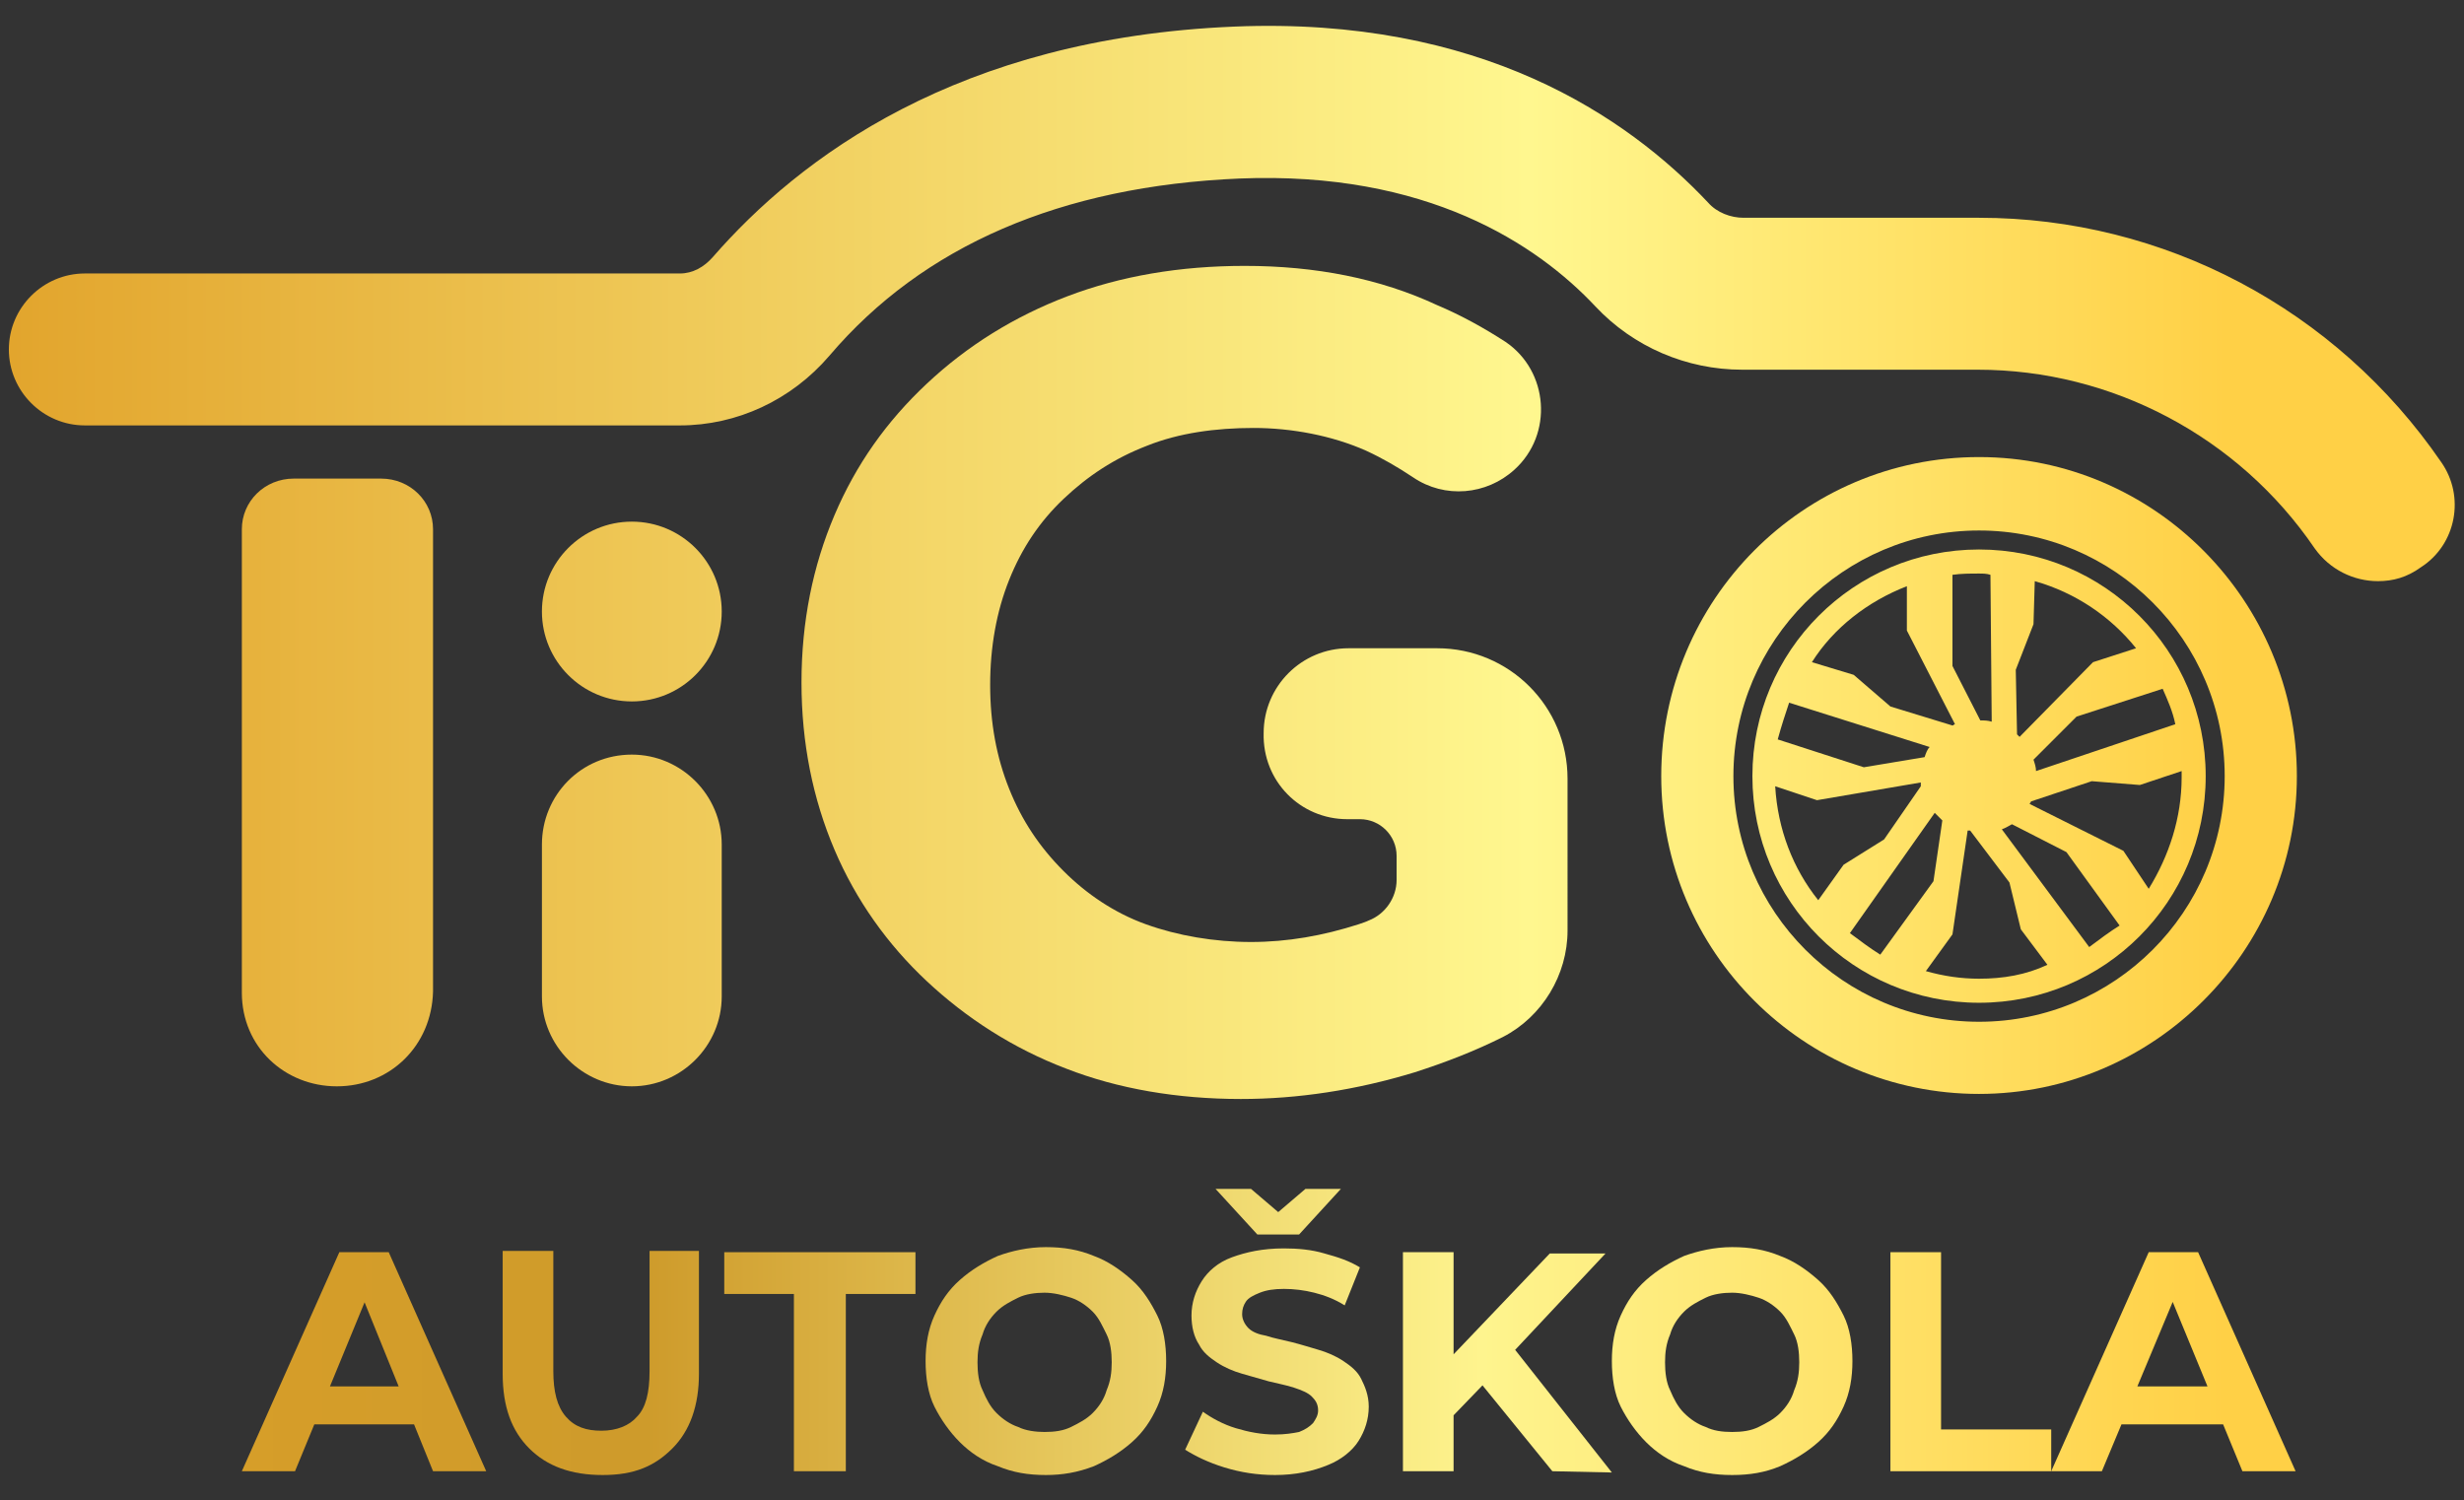 <?xml version="1.0" encoding="utf-8"?>
<!-- Generator: Adobe Illustrator 27.6.1, SVG Export Plug-In . SVG Version: 6.00 Build 0)  -->
<svg version="1.1" id="Layer_1" xmlns="http://www.w3.org/2000/svg" xmlns:xlink="http://www.w3.org/1999/xlink" x="0px" y="0px"
	 width="194.6px" height="118.5px" viewBox="0 0 194.6 118.5" style="enable-background:new 0 0 194.6 118.5;" xml:space="preserve"
	>
<rect x="0" y="0" width="194.6" height="118.5" fill="#333333" stroke="none"/>
<style type="text/css">
	.st0{fill:#FFFFFF;}
	.st1{fill:url(#SVGID_1_);}
	.st2{fill:url(#SVGID_00000016753644507712645070000008331127445914452670_);}
	.st3{fill:url(#SVGID_00000054256350710696737120000003772653821232268724_);}
	.st4{fill:url(#SVGID_00000053523536577914889380000000058902506079842205_);}
	.st5{fill:url(#SVGID_00000081646361352605975970000016491420687791489453_);}
	.st6{fill:url(#SVGID_00000121236911042119793420000006276829166885948553_);}
	.st7{fill:url(#SVGID_00000157996555572230150240000001477116031982303625_);}
	.st8{fill:url(#SVGID_00000164477985780203651490000002675263799449804677_);}
	.st9{fill:url(#SVGID_00000111880683095940422960000009172904804338471589_);}
	.st10{fill:url(#SVGID_00000097469027172203555840000003595547234564199298_);}
	.st11{fill:url(#SVGID_00000142898462362389089380000004414616288702355106_);}
	.st12{fill:url(#SVGID_00000041292368076277296430000007789901734457829507_);}
	.st13{fill:url(#SVGID_00000054258945005880711960000015942601900006678695_);}
	.st14{fill:url(#SVGID_00000015315907404762753030000005025026408691136160_);}
	.st15{fill:url(#SVGID_00000069379077919656348420000015547317099417040526_);}
	.st16{fill:url(#SVGID_00000156581109104686423130000002942523987001064845_);}
</style>
<g>
	<g>
		<g>
			
				<linearGradient id="SVGID_1_" gradientUnits="userSpaceOnUse" x1="-7.842" y1="229.322" x2="175.798" y2="229.322" gradientTransform="matrix(1 0 0 -1 0 302)">
				<stop  offset="0" style="stop-color:#FEE35F"/>
				<stop  offset="0" style="stop-color:#E09F26"/>
				<stop  offset="0.7" style="stop-color:#FFF78F"/>
				<stop  offset="1" style="stop-color:#FFD046"/>
			</linearGradient>
			<path class="st1" d="M49.9,59.6L49.9,59.6c3.9,0,7.1,3.2,7.1,7.1v12c0,3.9-3.2,7.1-7.1,7.1l0,0c-3.9,0-7.1-3.2-7.1-7.1v-12
				C42.8,62.8,45.9,59.6,49.9,59.6z"/>
			
				<linearGradient id="SVGID_00000112615206821158303090000016620972933127369604_" gradientUnits="userSpaceOnUse" x1="-7.842" y1="248.057" x2="175.798" y2="248.057" gradientTransform="matrix(1 0 0 -1 0 302)">
				<stop  offset="0" style="stop-color:#FEE35F"/>
				<stop  offset="0" style="stop-color:#E09F26"/>
				<stop  offset="0.7" style="stop-color:#FFF78F"/>
				<stop  offset="1" style="stop-color:#FFD046"/>
			</linearGradient>
			<path style="fill:url(#SVGID_00000112615206821158303090000016620972933127369604_);" d="M106.4,64.7h1c1.6,0,2.9,1.3,2.9,2.9
				v1.9c0,1.4-0.9,2.7-2.2,3.2c-0.2,0.1-0.5,0.2-0.8,0.3c-2.8,0.9-5.6,1.4-8.5,1.4s-5.8-0.5-8.3-1.4s-4.7-2.4-6.5-4.2
				c-1.9-1.9-3.3-4-4.3-6.5c-1-2.5-1.5-5.2-1.5-8.2s0.5-5.8,1.5-8.3c1-2.5,2.4-4.6,4.3-6.4c1.9-1.8,4-3.2,6.6-4.2
				c2.5-1,5.4-1.4,8.4-1.4s6.2,0.6,8.9,1.8c1.3,0.6,2.5,1.3,3.7,2.1c2.5,1.7,5.8,1.4,8-0.6l0,0c3.1-2.8,2.7-7.8-0.7-10.1
				c-1.7-1.1-3.5-2.1-5.4-2.9C109,22,103.9,21,98.3,21c-5.1,0-9.8,0.8-14,2.4c-4.2,1.6-7.9,3.9-11.1,6.9c-3.2,3-5.6,6.4-7.3,10.4
				s-2.6,8.4-2.6,13.2s0.9,9.2,2.6,13.2c1.7,4,4.2,7.5,7.3,10.4s6.8,5.3,11,6.9C88.3,86,93,86.8,98,86.8c4.5,0,9.1-0.7,13.7-2.1
				c2.5-0.8,4.8-1.7,7-2.8c3.1-1.6,5.1-4.9,5.1-8.4V61.5c0-5.7-4.6-10.3-10.3-10.3h-7c-3.7,0-6.7,3-6.7,6.7l0,0
				C99.7,61.7,102.7,64.7,106.4,64.7L106.4,64.7z"/>
			
				<linearGradient id="SVGID_00000043425631528100608940000010272791723088862380_" gradientUnits="userSpaceOnUse" x1="-7.842" y1="253.697" x2="175.798" y2="253.697" gradientTransform="matrix(1 0 0 -1 0 302)">
				<stop  offset="0" style="stop-color:#FEE35F"/>
				<stop  offset="0" style="stop-color:#E09F26"/>
				<stop  offset="0.7" style="stop-color:#FFF78F"/>
				<stop  offset="1" style="stop-color:#FFD046"/>
			</linearGradient>
			<circle style="fill:url(#SVGID_00000043425631528100608940000010272791723088862380_);" cx="49.9" cy="48.3" r="7.1"/>
		</g>
		
			<linearGradient id="SVGID_00000018938262568376236110000005825032057752921737_" gradientUnits="userSpaceOnUse" x1="-7.842" y1="240.202" x2="175.798" y2="240.202" gradientTransform="matrix(1 0 0 -1 0 302)">
			<stop  offset="0" style="stop-color:#FEE35F"/>
			<stop  offset="0" style="stop-color:#E09F26"/>
			<stop  offset="0.7" style="stop-color:#FFF78F"/>
			<stop  offset="1" style="stop-color:#FFD046"/>
		</linearGradient>
		<path style="fill:url(#SVGID_00000018938262568376236110000005825032057752921737_);" d="M26.6,85.8L26.6,85.8
			c-4.1,0-7.5-3.1-7.5-7.4V41.8c0-2.2,1.8-4,4.1-4h6.9c2.3,0,4.1,1.8,4.1,4v36.5C34.1,82.6,30.8,85.8,26.6,85.8z"/>
		
			<linearGradient id="SVGID_00000088091085180732950700000001403258395810914950_" gradientUnits="userSpaceOnUse" x1="-7.842" y1="278.04" x2="175.798" y2="278.04" gradientTransform="matrix(1 0 0 -1 0 302)">
			<stop  offset="0" style="stop-color:#FEE35F"/>
			<stop  offset="0" style="stop-color:#E09F26"/>
			<stop  offset="0.7" style="stop-color:#FFF78F"/>
			<stop  offset="1" style="stop-color:#FFD046"/>
		</linearGradient>
		<path style="fill:url(#SVGID_00000088091085180732950700000001403258395810914950_);" d="M187.8,45.9c-1.9,0-3.8-0.9-5-2.6
			c-6-8.8-16-14.1-26.6-14.1h-18.6c-4.4,0-8.6-1.8-11.6-5c-4.6-4.9-13.3-10.7-28.1-10.1c-14.1,0.6-25,5.3-32.4,14
			c-3,3.5-7.3,5.5-11.8,5.5h-47c-3.3,0-6-2.7-6-6s2.7-6,6-6h47c1,0,1.9-0.5,2.6-1.3C63.1,12.5,75.6,3,97.5,2.1
			c19.4-0.8,31,7.1,37.4,13.9c0.7,0.8,1.8,1.2,2.8,1.2h18.6c14.6,0,28.2,7.2,36.5,19.3c1.9,2.7,1.2,6.5-1.6,8.3
			C190.1,45.6,189,45.9,187.8,45.9L187.8,45.9z"/>
		<g>
			
				<linearGradient id="SVGID_00000003082547554877724610000001965221583143875257_" gradientUnits="userSpaceOnUse" x1="-7.842" y1="240.727" x2="175.798" y2="240.727" gradientTransform="matrix(1 0 0 -1 0 302)">
				<stop  offset="0" style="stop-color:#FEE35F"/>
				<stop  offset="0" style="stop-color:#E09F26"/>
				<stop  offset="0.7" style="stop-color:#FFF78F"/>
				<stop  offset="1" style="stop-color:#FFD046"/>
			</linearGradient>
			<path style="fill:url(#SVGID_00000003082547554877724610000001965221583143875257_);" d="M156.3,36.1
				c-13.9,0-25.1,11.3-25.1,25.2s11.3,25.1,25.1,25.1s25.1-11.3,25.1-25.1S170.2,36.1,156.3,36.1z M156.3,80.7
				c-10.7,0-19.4-8.7-19.4-19.4s8.7-19.4,19.4-19.4s19.4,8.7,19.4,19.4S167,80.7,156.3,80.7z"/>
			
				<linearGradient id="SVGID_00000070105783275905258180000002814899330778562450_" gradientUnits="userSpaceOnUse" x1="-7.842" y1="240.727" x2="175.798" y2="240.727" gradientTransform="matrix(1 0 0 -1 0 302)">
				<stop  offset="0" style="stop-color:#FEE35F"/>
				<stop  offset="0" style="stop-color:#E09F26"/>
				<stop  offset="0.7" style="stop-color:#FFF78F"/>
				<stop  offset="1" style="stop-color:#FFD046"/>
			</linearGradient>
			<path style="fill:url(#SVGID_00000070105783275905258180000002814899330778562450_);" d="M156.3,43.4c-9.9,0-17.9,8-17.9,17.9
				s8,17.9,17.9,17.9s17.9-8,17.9-17.9S166.2,43.4,156.3,43.4z M170.8,54.4c0.4,0.9,0.8,1.8,1,2.8l-11,3.7c0-0.3-0.1-0.6-0.2-0.9
				l3.4-3.4L170.8,54.4L170.8,54.4z M160.7,45.9c3.2,0.9,6,2.8,8,5.3l-3.4,1.1l-5.8,5.9c-0.1-0.1-0.1-0.1-0.2-0.2l-0.1-5.1l1.4-3.6
				L160.7,45.9L160.7,45.9z M154.2,45.4c0.7-0.1,1.4-0.1,2.1-0.1c0.3,0,0.6,0,0.9,0.1l0.1,11.6c-0.3-0.1-0.6-0.1-0.9-0.1l-2.2-4.3
				V45.4L154.2,45.4z M150.6,46.3v3.5l3.8,7.4c-0.1,0-0.1,0.1-0.2,0.1l-4.9-1.5l-2.9-2.5l-3.3-1C144.8,49.6,147.5,47.5,150.6,46.3
				L150.6,46.3z M141.3,55.5l11.1,3.5c-0.2,0.2-0.3,0.5-0.4,0.8l-4.8,0.8l-6.8-2.2C140.7,57.3,141,56.4,141.3,55.5L141.3,55.5z
				 M143.6,71.1c-2-2.5-3.2-5.6-3.4-9l3.3,1.1l8.2-1.4c0,0.1,0,0.2,0,0.3l-2.9,4.2l-3.2,2L143.6,71.1L143.6,71.1z M146.1,73.7
				l6.7-9.5c0.2,0.2,0.4,0.4,0.6,0.6l-0.7,4.8l-4.2,5.8C147.7,74.9,146.9,74.3,146.1,73.7L146.1,73.7z M156.3,77.3
				c-1.4,0-2.8-0.2-4.2-0.6l2.1-2.9l1.2-8.2c0.1,0,0.2,0,0.2,0l3.1,4.1l0.9,3.7l2.1,2.8C160,77,158.2,77.3,156.3,77.3L156.3,77.3z
				 M165,74.8l-6.9-9.3c0.3-0.1,0.6-0.3,0.8-0.4l4.3,2.2l4.2,5.8C166.6,73.6,165.8,74.2,165,74.8L165,74.8z M167.7,67.2l-7.4-3.7
				c0-0.1,0.1-0.1,0.1-0.2l4.8-1.6l3.8,0.3l3.3-1.1c0,0.2,0,0.4,0,0.5c0,3.2-1,6.2-2.6,8.8L167.7,67.2L167.7,67.2z"/>
		</g>
	</g>
	<g>
		
			<linearGradient id="SVGID_00000031914670352089068320000002800657281720257440_" gradientUnits="userSpaceOnUse" x1="-7.842" y1="194.442" x2="175.798" y2="194.442" gradientTransform="matrix(1 0 0 -1 0 302)">
			<stop  offset="0" style="stop-color:#FEE35F"/>
			<stop  offset="0" style="stop-color:#DDA027"/>
			<stop  offset="0.32" style="stop-color:#CE9B2B"/>
			<stop  offset="0.68" style="stop-color:#FEF48E"/>
			<stop  offset="1" style="stop-color:#FFD046"/>
		</linearGradient>
		<path style="fill:url(#SVGID_00000031914670352089068320000002800657281720257440_);" d="M19.1,116.2l7.7-17.3h3.9l7.7,17.3h-4.2
			L28,100.9h1.6l-6.3,15.3L19.1,116.2L19.1,116.2z M23,112.5l1.1-3h8.9l1.1,3H23L23,112.5z"/>
		
			<linearGradient id="SVGID_00000020370237559795946460000016548192889671692943_" gradientUnits="userSpaceOnUse" x1="-7.842" y1="194.297" x2="175.798" y2="194.297" gradientTransform="matrix(1 0 0 -1 0 302)">
			<stop  offset="0" style="stop-color:#FEE35F"/>
			<stop  offset="0" style="stop-color:#DDA027"/>
			<stop  offset="0.32" style="stop-color:#CE9B2B"/>
			<stop  offset="0.68" style="stop-color:#FEF48E"/>
			<stop  offset="1" style="stop-color:#FFD046"/>
		</linearGradient>
		<path style="fill:url(#SVGID_00000020370237559795946460000016548192889671692943_);" d="M47.6,116.5c-2.5,0-4.4-0.7-5.8-2.1
			c-1.4-1.4-2.1-3.3-2.1-5.9v-9.7h4v9.5c0,1.6,0.3,2.8,1,3.6s1.6,1.1,2.8,1.1s2.2-0.4,2.8-1.1c0.7-0.7,1-1.9,1-3.6v-9.5h3.9v9.7
			c0,2.5-0.7,4.5-2.1,5.9S50.1,116.5,47.6,116.5L47.6,116.5z"/>
		
			<linearGradient id="SVGID_00000114764910801558919160000017619116081386324099_" gradientUnits="userSpaceOnUse" x1="-7.842" y1="194.442" x2="175.798" y2="194.442" gradientTransform="matrix(1 0 0 -1 0 302)">
			<stop  offset="0" style="stop-color:#FEE35F"/>
			<stop  offset="0" style="stop-color:#DDA027"/>
			<stop  offset="0.32" style="stop-color:#CE9B2B"/>
			<stop  offset="0.68" style="stop-color:#FEF48E"/>
			<stop  offset="1" style="stop-color:#FFD046"/>
		</linearGradient>
		<path style="fill:url(#SVGID_00000114764910801558919160000017619116081386324099_);" d="M62.7,116.2v-14h-5.5v-3.3h15.1v3.3h-5.5
			v14H62.7L62.7,116.2z"/>
		
			<linearGradient id="SVGID_00000169529480143392125500000018115102923600317375_" gradientUnits="userSpaceOnUse" x1="-7.842" y1="194.447" x2="175.798" y2="194.447" gradientTransform="matrix(1 0 0 -1 0 302)">
			<stop  offset="0" style="stop-color:#FEE35F"/>
			<stop  offset="0" style="stop-color:#DDA027"/>
			<stop  offset="0.32" style="stop-color:#CE9B2B"/>
			<stop  offset="0.68" style="stop-color:#FEF48E"/>
			<stop  offset="1" style="stop-color:#FFD046"/>
		</linearGradient>
		<path style="fill:url(#SVGID_00000169529480143392125500000018115102923600317375_);" d="M82.6,116.5c-1.4,0-2.6-0.2-3.8-0.7
			c-1.2-0.4-2.2-1.1-3-1.9s-1.5-1.8-2-2.8s-0.7-2.3-0.7-3.6s0.2-2.5,0.7-3.6c0.5-1.1,1.1-2,2-2.8s1.9-1.4,3-1.9
			c1.1-0.4,2.4-0.7,3.8-0.7s2.6,0.2,3.8,0.7c1.1,0.4,2.1,1.1,3,1.9s1.5,1.8,2,2.8s0.7,2.3,0.7,3.6s-0.2,2.5-0.7,3.6
			c-0.5,1.1-1.1,2-2,2.8s-1.9,1.4-3,1.9C85.1,116.3,83.9,116.5,82.6,116.5L82.6,116.5z M82.5,113.1c0.8,0,1.5-0.1,2.1-0.4
			c0.6-0.3,1.2-0.6,1.7-1.1c0.5-0.5,0.9-1.1,1.1-1.8c0.3-0.7,0.4-1.4,0.4-2.2s-0.1-1.6-0.4-2.2s-0.6-1.3-1.1-1.8s-1.1-0.9-1.7-1.1
			s-1.4-0.4-2.1-0.4s-1.5,0.1-2.1,0.4s-1.2,0.6-1.7,1.1c-0.5,0.5-0.9,1.1-1.1,1.8c-0.3,0.7-0.4,1.4-0.4,2.2s0.1,1.6,0.4,2.2
			c0.3,0.7,0.6,1.3,1.1,1.8c0.5,0.5,1.1,0.9,1.7,1.1C81,113,81.8,113.1,82.5,113.1L82.5,113.1z"/>
		
			<linearGradient id="SVGID_00000178204037280367792670000003997660919158411684_" gradientUnits="userSpaceOnUse" x1="-7.842" y1="196.777" x2="175.798" y2="196.777" gradientTransform="matrix(1 0 0 -1 0 302)">
			<stop  offset="0" style="stop-color:#FEE35F"/>
			<stop  offset="0" style="stop-color:#DDA027"/>
			<stop  offset="0.32" style="stop-color:#CE9B2B"/>
			<stop  offset="0.68" style="stop-color:#FEF48E"/>
			<stop  offset="1" style="stop-color:#FFD046"/>
		</linearGradient>
		<path style="fill:url(#SVGID_00000178204037280367792670000003997660919158411684_);" d="M100.7,116.5c-1.4,0-2.7-0.2-4-0.6
			c-1.3-0.4-2.3-0.9-3.1-1.4l1.4-3c0.7,0.5,1.6,1,2.6,1.3c1,0.3,2,0.5,3.1,0.5c0.8,0,1.4-0.1,1.9-0.2c0.5-0.2,0.8-0.4,1.1-0.7
			c0.2-0.3,0.4-0.6,0.4-1c0-0.5-0.2-0.8-0.5-1.1s-0.8-0.5-1.4-0.7c-0.6-0.2-1.2-0.3-2-0.5c-0.7-0.2-1.4-0.4-2.1-0.6s-1.4-0.5-2-0.9
			s-1.1-0.8-1.4-1.4c-0.4-0.6-0.6-1.4-0.6-2.3c0-1,0.3-1.9,0.8-2.7s1.3-1.5,2.4-1.9s2.4-0.7,4.1-0.7c1.1,0,2.2,0.1,3.2,0.4
			c1.1,0.3,2,0.6,2.8,1.1l-1.2,3c-0.8-0.5-1.6-0.8-2.4-1s-1.6-0.3-2.4-0.3s-1.4,0.1-1.9,0.3c-0.5,0.2-0.9,0.4-1.1,0.7
			c-0.2,0.3-0.3,0.6-0.3,1c0,0.4,0.2,0.8,0.5,1.1s0.8,0.5,1.4,0.6c0.6,0.2,1.2,0.3,2,0.5s1.4,0.4,2.1,0.6c0.7,0.2,1.4,0.5,2,0.9
			c0.6,0.4,1.1,0.8,1.4,1.4s0.6,1.3,0.6,2.2c0,1-0.3,1.9-0.8,2.7c-0.5,0.8-1.4,1.5-2.4,1.9C103.7,116.2,102.3,116.5,100.7,116.5
			L100.7,116.5z M99.3,97.5L96,93.9h2.8l3.4,2.9h-2.5l3.4-2.9h2.8l-3.3,3.6H99.3L99.3,97.5z"/>
		
			<linearGradient id="SVGID_00000018231161690777891200000005050882845067623307_" gradientUnits="userSpaceOnUse" x1="-7.842" y1="194.442" x2="175.798" y2="194.442" gradientTransform="matrix(1 0 0 -1 0 302)">
			<stop  offset="0" style="stop-color:#FEE35F"/>
			<stop  offset="0" style="stop-color:#DDA027"/>
			<stop  offset="0.32" style="stop-color:#CE9B2B"/>
			<stop  offset="0.68" style="stop-color:#FEF48E"/>
			<stop  offset="1" style="stop-color:#FFD046"/>
		</linearGradient>
		<path style="fill:url(#SVGID_00000018231161690777891200000005050882845067623307_);" d="M110.8,116.2V98.9h4v17.3L110.8,116.2
			L110.8,116.2z M114.3,112.3l-0.2-4.6l8.3-8.7h4.4l-7.5,8l-2.2,2.4L114.3,112.3L114.3,112.3z M122.6,116.2l-6.1-7.5l2.6-2.8
			l8.2,10.4L122.6,116.2L122.6,116.2z"/>
		
			<linearGradient id="SVGID_00000099648734626313049620000016277125854962188199_" gradientUnits="userSpaceOnUse" x1="-7.842" y1="194.447" x2="175.798" y2="194.447" gradientTransform="matrix(1 0 0 -1 0 302)">
			<stop  offset="0" style="stop-color:#FEE35F"/>
			<stop  offset="0" style="stop-color:#DDA027"/>
			<stop  offset="0.32" style="stop-color:#CE9B2B"/>
			<stop  offset="0.68" style="stop-color:#FEF48E"/>
			<stop  offset="1" style="stop-color:#FFD046"/>
		</linearGradient>
		<path style="fill:url(#SVGID_00000099648734626313049620000016277125854962188199_);" d="M136.8,116.5c-1.4,0-2.6-0.2-3.8-0.7
			c-1.2-0.4-2.2-1.1-3-1.9s-1.5-1.8-2-2.8s-0.7-2.3-0.7-3.6s0.2-2.5,0.7-3.6c0.5-1.1,1.1-2,2-2.8s1.9-1.4,3-1.9
			c1.1-0.4,2.4-0.7,3.8-0.7s2.6,0.2,3.8,0.7c1.1,0.4,2.1,1.1,3,1.9s1.5,1.8,2,2.8s0.7,2.3,0.7,3.6s-0.2,2.5-0.7,3.6
			c-0.5,1.1-1.1,2-2,2.8s-1.9,1.4-3,1.9C139.4,116.3,138.2,116.5,136.8,116.5L136.8,116.5z M136.8,113.1c0.8,0,1.5-0.1,2.1-0.4
			c0.6-0.3,1.2-0.6,1.7-1.1c0.5-0.5,0.9-1.1,1.1-1.8c0.3-0.7,0.4-1.4,0.4-2.2s-0.1-1.6-0.4-2.2s-0.6-1.3-1.1-1.8s-1.1-0.9-1.7-1.1
			s-1.4-0.4-2.1-0.4s-1.5,0.1-2.1,0.4s-1.2,0.6-1.7,1.1c-0.5,0.5-0.9,1.1-1.1,1.8c-0.3,0.7-0.4,1.4-0.4,2.2s0.1,1.6,0.4,2.2
			c0.3,0.7,0.6,1.3,1.1,1.8c0.5,0.5,1.1,0.9,1.7,1.1C135.3,113,136,113.1,136.8,113.1L136.8,113.1z"/>
		
			<linearGradient id="SVGID_00000083049181654220082660000017519932828183582133_" gradientUnits="userSpaceOnUse" x1="-7.842" y1="194.442" x2="175.798" y2="194.442" gradientTransform="matrix(1 0 0 -1 0 302)">
			<stop  offset="0" style="stop-color:#FEE35F"/>
			<stop  offset="0" style="stop-color:#DDA027"/>
			<stop  offset="0.32" style="stop-color:#CE9B2B"/>
			<stop  offset="0.68" style="stop-color:#FEF48E"/>
			<stop  offset="1" style="stop-color:#FFD046"/>
		</linearGradient>
		<path style="fill:url(#SVGID_00000083049181654220082660000017519932828183582133_);" d="M149.3,116.2V98.9h4v14h8.7v3.3H149.3z"
			/>
		
			<linearGradient id="SVGID_00000037661314645453887080000009420820525093759121_" gradientUnits="userSpaceOnUse" x1="-7.842" y1="194.442" x2="175.798" y2="194.442" gradientTransform="matrix(1 0 0 -1 0 302)">
			<stop  offset="0" style="stop-color:#FEE35F"/>
			<stop  offset="0" style="stop-color:#DDA027"/>
			<stop  offset="0.32" style="stop-color:#CE9B2B"/>
			<stop  offset="0.68" style="stop-color:#FEF48E"/>
			<stop  offset="1" style="stop-color:#FFD046"/>
		</linearGradient>
		<path style="fill:url(#SVGID_00000037661314645453887080000009420820525093759121_);" d="M162,116.2l7.7-17.3h3.9l7.7,17.3h-4.2
			l-6.3-15.3h1.6l-6.4,15.3L162,116.2L162,116.2z M165.9,112.5l1.1-3h8.9l1.1,3H165.9L165.9,112.5z"/>
	</g>
</g>
</svg>

